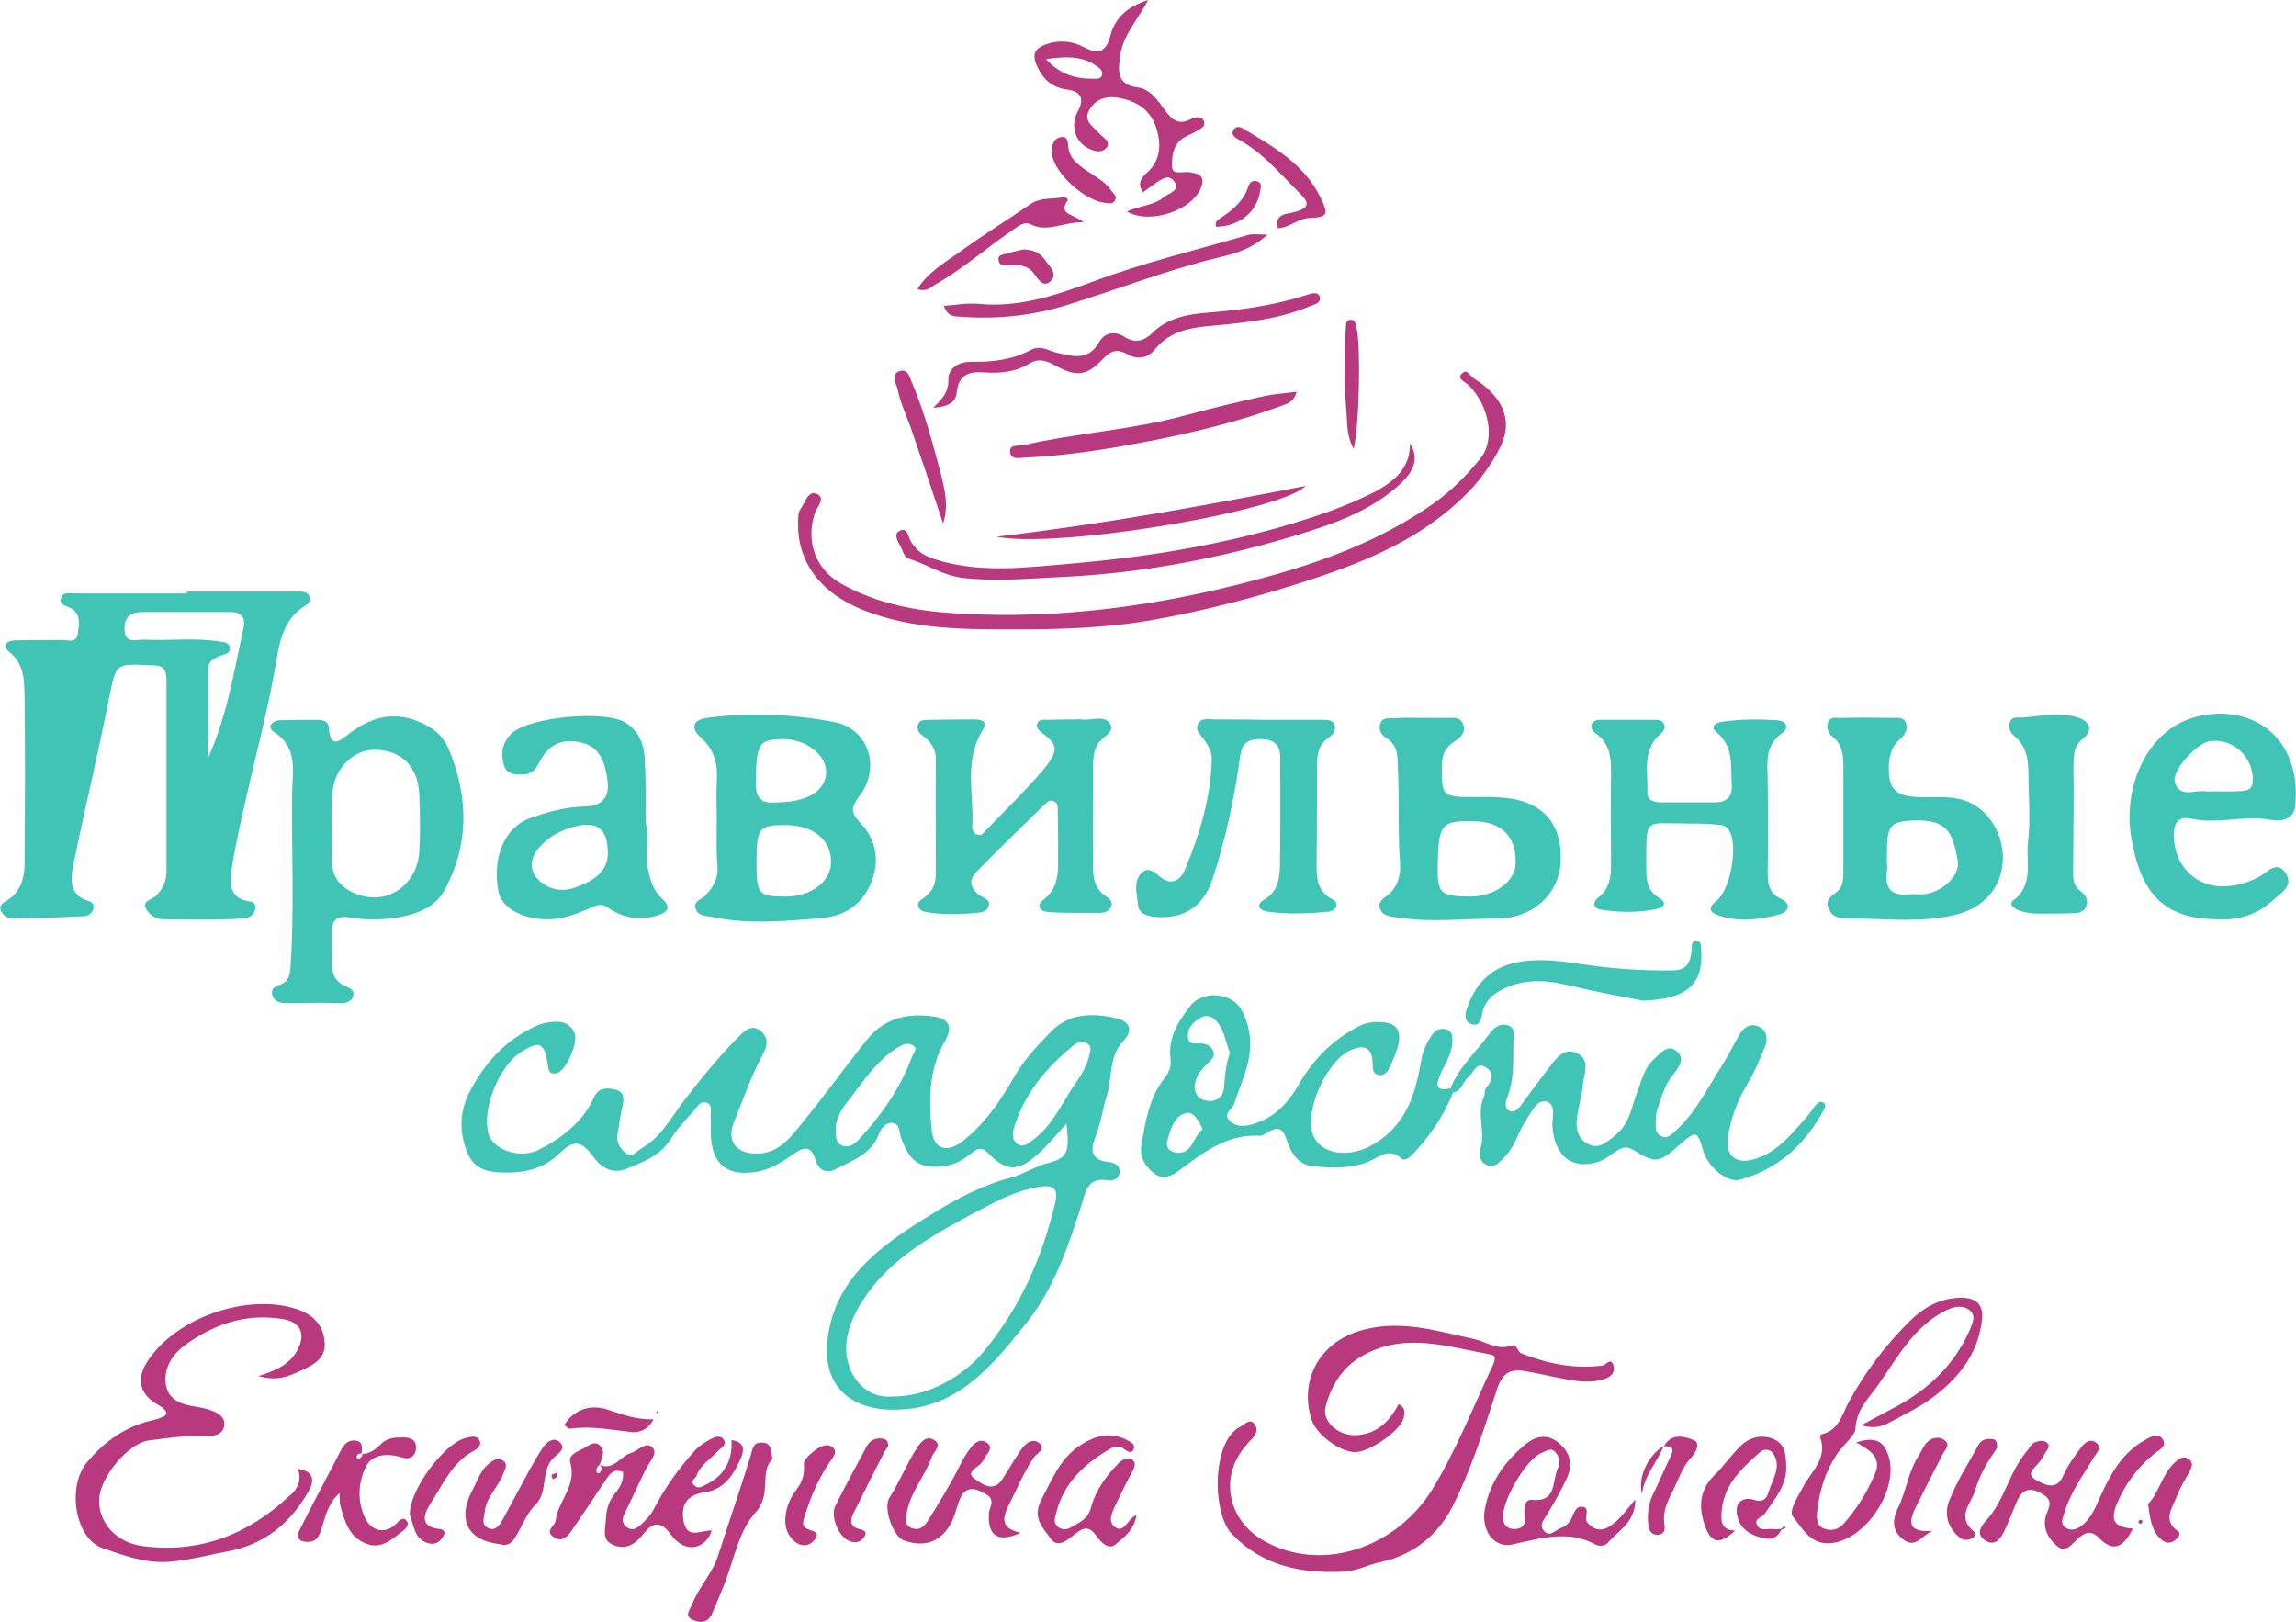 <?xml version="1.0" encoding="utf-8"?>
<!-- Generator: Adobe Illustrator 24.1.2, SVG Export Plug-In . SVG Version: 6.00 Build 0)  -->
<svg version="1.1" id="_Слой_1" xmlns="http://www.w3.org/2000/svg" xmlns:xlink="http://www.w3.org/1999/xlink" x="0px"
	 y="0px" viewBox="0 0 606.7 428.5" style="enable-background:new 0 0 606.7 428.5;" xml:space="preserve">
<style type="text/css">
	.st0{fill:#40C4B6;}
	.st1{fill:#B9397E;}
</style>
<g>
	<path class="st0" d="M281.8,296.9c-2.9,3.2-5.1,5.9-7.6,8.1c-5.3,4.7-8.3,4.6-13.2-0.4c-1.9-2-3.3-0.7-4.7,0.4
		c-2.4,2-5.1,3.1-8.2,3.3c-5.5,0.2-7.9-1.7-10-7.7c-0.5-1.4-0.3-3.8-2.4-3.9c-1.9-0.1-3,1.7-3.5,3.1c-2.1,5.3-7,6.8-11.3,9.1
		c-2.7,1.4-4.7,0.1-5.4-2.4c-1.2-4-3.2-3.4-5.8-1.6c-3.1,2.2-6.2,4.2-10.2,4.8c-6.9,1-11-1.7-11.6-8.7c-0.2-2.1,0-4.3-0.1-6.5
		c0-1.1,0.4-2.6-1-3.1c-1.6-0.6-2.4,0.8-3.2,1.8c-2.2,2.5-4.6,4.9-6.3,7.7c-2.8,4.5-7.3,6.1-11.7,7.9c-3.5,1.4-6.4,0.1-8.7-3
		c-3.2-4.4-5.2-4.8-9-1.1c-4.5,4.4-9.7,5.3-15.5,5.1c-5.6-0.2-8.2-2.1-9.7-7.5c-1.3-4.5-0.9-9,1.1-13.2c3.8-7.6,9.2-13.8,17-17.6
		c1-0.5,2.1-1,3.3-1.2c3-0.6,6.2-0.8,7.7,2.7c1.1,2.5-2.2,9.7-4.5,10.5c-2.3,0.7-2.4-0.9-2.6-2.5c-0.9-5.5-2.1-6.1-6.9-3.1
		c-5.8,3.6-10.4,14.7-8.8,21.4c1.1,4.6,8.4,7,13.4,4.5c6.2-3.2,11.6-7.3,14.6-13.9c1.2-2.6,3.4-2.5,5.6-2c2.4,0.6,2.3,2.4,1.9,4.4
		c-0.6,2.4-0.9,4.9-1.3,7.3c-0.4,2.3,0.7,4,2.3,5.2c1.5,1.1,2.8-0.6,3.9-1.3c5.3-3,8-8.3,11.5-12.9c4.6-5.9,9.3-11.7,14.6-17
		c1.7-1.7,3.5-2.9,5.6-1.1c1.9,1.6,1.8,3.7,0.6,5.9c-3.2,5.8-5.3,12.1-7.8,18.2c-1.8,4.6,0.3,7.9,5.3,8.2c6.5,0.4,9.8-4.4,13.2-8.6
		c5.8-7.1,11.1-14.5,16.8-21.6c4.5-5.6,10.7-7,17.6-6c4,0.6,5,2.8,3,6.3c-4.4,7.4-4.4,15.6-3.6,23.7c0.5,5.1,4,6.1,8.1,3
		c6-4.7,10.2-10.9,13.9-17.4c2.6-4.4,6-8,9.4-11.5c4.8-5,11-5.1,17.2-3.7c3.2,0.7,5.1,2.8,2,6.1c-3.9,4.1-2.8,9.8-4.4,14.6
		c-1.1,3.5-1.5,7.3-3,10.9c-1.3,3.1-1.1,5.9,3.3,6.4c1.6,0.2,3.5,0.8,3.1,3.1c-0.4,1.9-2.2,1.9-3.7,1.7c-4.5-0.6-5.3,3.1-6.1,5.9
		c-3.6,11.3-7.3,22.5-14.8,31.9c-8.2,10.2-16.5,20.8-30.6,22.6c-15,1.9-25.1-5.5-21.3-21.9c2.8-12.3,11.9-19.8,21.7-26.2
		c8.2-5.3,16.5-10.4,26.3-13c2.9-0.8,5.8-2.6,8.9-3.6C282.1,306.1,282.7,304.7,281.8,296.9z M235.8,369c9.1,0.1,18.6-5.1,24.3-12.1
		c9.5-11.5,15.3-24.6,18.7-39c0.9-3.8-0.3-4.9-4-4.3c-6.4,0.9-11.9,4-17.4,6.9c-12.1,6.5-24.2,13.1-31.1,26
		c-2.8,5.4-3.9,11.1-1,16.6C227.6,367.3,231.6,369.4,235.8,369z M287.9,278.6c0.5-1.7,0.2-2.4-0.6-2.9c-1.6-0.9-3-0.1-4.1,0.9
		c-7,5.8-12.6,12.6-15.3,21.5c-0.4,1.5-0.5,3.1,0.9,4.1c1.6,1.2,2.8-0.1,4-0.9c5.6-4,8-10.4,11.9-15.8
		C286.3,283.2,287.5,280.6,287.9,278.6z M220.9,298.6c-0.1,1.9,0,3.5,1.7,4.1c2,0.7,3.5-0.6,4.7-2c5.9-6.4,10.7-13.4,13.7-21.5
		c0.4-1,1.7-2.1,0.2-3c-1.2-0.8-2.5-0.3-3.7,0.4c-6,3.6-9.6,9.5-13.7,14.7C222.2,293.4,220.6,296,220.9,298.6z"/>
	<path class="st0" d="M49.4,156.3c9.8,0,19.6,0,29.5,0c1.3,0,2.4,0.1,2.9,1.4c0.3,0.9-0.1,1.7-0.8,2.1c-6.9,4-7.3,11.4-8.5,17.8
		c-2,10.9-4.8,21.6-7.3,32.5c-1.4,6.3-2.9,12.6-3.9,19c-0.6,3.9-1.1,8.3,4.8,9.1c0.9,0.1,1.5,0.8,1.4,1.8c-0.3,1.8-1.7,2.6-3.2,2.7
		c-3.7,0.2-7.3,0.3-11,0.3c-3.3,0-6.7-0.1-10-0.1c-2.2,0-4-1.2-4.8-3c-0.8-1.9,1.6-2.2,2.6-3.1c2-1.8,2.9-4.1,2.9-6.7
		c0-16.8,0-33.6,0-50.5c0-2.5-0.8-3.8-3.4-3.8c-0.3,0-0.7,0-1,0c-9.2-0.5-8.9-0.5-10.8,8.8c-2.9,14.6-6.4,29.2-9.4,43.8
		c-0.8,3.9-1.2,8.2,4.1,9.7c0.9,0.3,1.4,1,1.2,1.9c-0.3,1.3-1.3,2-2.5,2.1c-6.3,0.3-12.6,0.5-18.9,0.6c-1.4,0-2.6-0.9-3.1-2.2
		c-0.5-1.4,0.7-2,1.7-2.6c3.7-2.3,4.6-6.1,4.6-9.9c0.1-14.5,0.2-29,0-43.5c-0.1-4.3,0.1-8.9-4-12.2c-2.5-2.1-0.3-3.1,1.8-3.1
		c4-0.1,8,0,12-0.1c1.7,0,4,1,4.3-1.9c0.3-2.4,0.9-5.1-2.1-6.6c-1.1-0.6-2.9-0.7-2.4-2.5c0.6-1.9,2.4-1.3,3.9-1.3
		c9.8,0,19.7,0,29.5,0C49.4,156.6,49.4,156.5,49.4,156.3z M55,200.2c5-11,6.8-22.6,9.3-34.1c0.7-3-0.5-4.4-3.5-4.4
		c-7.6,0-15.3,0-22.9,0c-2.9,0-5.1,0.9-5,4.6c0.2,4.1,3.1,2.6,5.1,2.7c6.6,0.4,13.3-0.6,19.9,0.5c1.1,0.2,2.6,0.1,2.8,1.6
		c0.3,1.6-1.3,1.7-2.3,2.1c-1.7,0.7-3.4,1.3-3.4,3.7C55,184.7,55,192.5,55,200.2z"/>
	<path class="st0" d="M189.4,216.1c0-3-0.2-6,0-9c0.3-4.7-0.3-8.7-4.1-12.1c-3.1-2.8-2.2-4.9,2-5.4c11.1-1.4,22.3-0.9,33.2,1.2
		c9.1,1.8,12.3,12.1,6.6,19.5c-2.1,2.8-2.5,4.3,0.2,7.1c4.3,4.4,5.2,10.2,2.9,15.8c-2.3,5.6-6.7,8.9-13.3,9.4
		c-9.6,0.8-19.2,1.7-28.7-0.3c-1.5-0.3-3.6-0.2-4.3-2c-0.9-2.2,1.5-2.6,2.5-3.7c2-2.1,3.4-4.4,3.2-7.5
		C189.2,224.8,189.4,220.5,189.4,216.1z M199.9,227.9c0,8.4,0.5,9,7.7,9c6.8,0,12.1-4,12-9.3c0-5.8-4.9-9.6-12.1-9.6
		C200.5,218,199.9,218.8,199.9,227.9z M205.7,212c7.9-0.1,12.6-3.3,12.6-8c0-4.7-5.5-8.8-11.5-8.7c-6.5,0.1-6.9,1.2-7.1,11.6
		C199.6,212.3,202.7,212.2,205.7,212z"/>
	<path class="st0" d="M82.3,265c-2.5,0-5,0.1-7.5,0c-1.4-0.1-2.6-0.8-2.9-2.3c-0.3-1.4,0.8-2.1,2-2.5c2.6-0.8,2.8-3,2.9-5.2
		c1-15.1,0.2-30.3,0.4-45.4c0.1-5.8,1.6-12.1-4.8-16.2c-1.9-1.2-0.7-3,1.6-3.1c3.3-0.1,6.7-0.1,10-0.1c1.4,0,2.8,0.4,2.9,2.1
		c0.3,5.6,2.9,3.5,5.3,1.6c6.7-5.2,13.7-6.3,21.3-1.8c2.7,1.6,4.3,3.8,5.3,6.4c5.1,12.5,5.1,25.1-1.5,37c-2.5,4.4-7.6,6.2-12.7,7
		c-4.1,0.6-8.3,0.6-12.4-0.1c-3.2-0.5-4.7,0.8-4.5,4.1c0.1,2.5,0.1,5,0,7.5c-0.1,2.9,0.6,5.3,3.5,6.5c1,0.5,2.4,1,2.2,2.4
		c-0.2,1.5-1.7,2.1-3,2.2C87.7,265,85,264.9,82.3,265C82.3,264.9,82.3,264.9,82.3,265z M87.7,217.4
		C87.7,217.4,87.7,217.4,87.7,217.4c0,3.2,0.2,6.3,0,9.5c-0.2,4.9,2.4,7.8,6.7,9.4c7.9,3,15.9-2.4,16.4-11.4c0.3-5,0.2-10,0-14.9
		c-0.3-7.5-4.8-11.9-11.9-11.9c-5.8,0-10.9,5.4-11.1,11.9C87.6,212.4,87.7,214.9,87.7,217.4z"/>
	<path class="st0" d="M375.6,189.7c2.2,0,4.3,0,6.5,0c1.7,0.1,3.8-0.6,4.6,1.9c0.7,2.3-1.1,3.4-2.5,4.4c-2.3,1.5-3.2,3.5-3.2,6.3
		c-0.1,8,0.1,8.3,8.3,8.3c2.3,0,4.7-0.1,7,0.1c10.2,0.5,16.5,5.9,16.1,16.7c-0.3,8.9-7.4,15.3-16.9,15.3c-8.5,0-17,1.1-25.6-0.2
		c-1.9-0.3-4.4-0.2-5.2-2.3c-0.9-2.2,1.5-3.1,2.7-4.3c3.6-3.6,2.4-8.4,2.3-12.3c-0.2-6.8,0-13.6-0.3-20.4c-0.1-3.2,0.1-6.3-3.2-8.3
		c-1.2-0.7-2.1-2.3-1.4-3.9c0.6-1.5,2.2-1.2,3.5-1.2C370.6,189.6,373.1,189.6,375.6,189.7C375.6,189.7,375.6,189.7,375.6,189.7z
		 M379.9,228.8c-0.1,7.2,0.7,8,8.3,8.1c6.6,0.1,12.2-3.9,12.3-8.8c0.2-7-3.7-11-11-11.1C380.8,216.8,380.1,217.7,379.9,228.8z"/>
	<path class="st0" d="M487.1,215.7c0-4.2,0-8.3,0-12.5c0-3.2,0-6.3-2.9-8.6c-1.1-0.8-1.6-2.2-1.2-3.6c0.5-1.7,2.1-1.3,3.4-1.3
		c4.5-0.1,9-0.1,13.5,0c1.4,0,3.2-0.4,3.8,1.5c0.5,1.6-0.4,3-1.5,4c-2.6,2.1-3.1,4.9-3.1,8c0,5.3,1.9,7.2,7.7,7.4
		c5.2,0.2,10.5-0.8,15.4,2.4c4.9,3.2,8,10,6.8,16.5c-1.2,6.6-6.1,10.7-12.2,12.2c-9.6,2.3-19.1,0.9-28.7,1c-2.2,0-4-0.5-4.9-2.6
		c-1-2.2,0.6-3.3,2.1-4.4c1.8-1.4,1.8-3.5,1.8-5.5C487.1,225.3,487.1,220.5,487.1,215.7z M498.6,227.2
		C498.6,227.2,498.6,227.2,498.6,227.2c0,1,0.2,2,0,3c-0.6,4.5,1.1,6.6,5.8,6.1c1.1-0.1,2.3,0.1,3.5,0c5-0.2,10.2-4.8,9.4-9
		c-1.3-6.7-2.2-11-12-10.5c-5.8,0.3-6.7,1.3-6.7,8.9C498.6,226.2,498.6,226.7,498.6,227.2z"/>
	<path class="st0" d="M384,288.6c-2.5,6.3-6.3,11.8-11,16.7c-0.8,0.8-2,1.4-2.6,0.9c-3.2-3.1-5.9-0.5-8.5,0.6
		c-4.8,2.1-9.8,1.8-14.7,1.4c-4.3-0.3-6.2-3.9-7.3-7.3c-1-3.1-2.5-3.1-4.8-1.8c-0.7,0.4-1.5,1.1-2.2,1c-8.8-0.5-15,4.5-21.5,9.3
		c-1.8,1.4-4.2,2.4-6.5,0.6c-2.4-1.9-3.8-4.4-3.3-7.4c1.1-6.2,2-12.5,6.1-17.7c1.2-1.5,1.9-3.1,1.6-5.1c-0.7-5.6,2-9.9,5.3-14.1
		c3.3-4.1,10.9-3.5,13.5,1.2c2,3.7,2.6,7.8,2.1,11.6c-0.6,4.5-2.7,8.8-4.1,13.2c-0.5,1.4-2.9,2.5-1.3,4.3c1.6,1.7,3.7,1.8,6,1.1
		c5.9-1.6,9.6-5.7,12.5-10.7c3.8-6.6,9-11.8,15.9-15.3c2-1,4.1-1.2,6.3-1c3.4,0.2,4.7,2.3,4.1,5.4c-0.4,2.1-1.3,4.1-2.2,6.1
		c-0.6,1.3-1.4,2.9-3.3,2.4c-1.6-0.4-1.3-2.1-1.4-3.4c-0.2-3.7-2.1-4.6-5.4-3.3c-6.4,2.4-12.7,15.9-10.4,22.4
		c2,5.5,9.8,6.5,16.3,2.5c8.3-5,10.8-13,12.3-21.7c0.4-2.6,1.4-4.8,2.8-6.9c0.9-1.4,2.3-2.1,3.9-1.6c1.9,0.6,1.6,2.3,1.5,3.8
		c-0.2,3.3-2.3,5.9-3.4,8.8c-1.2,3.2,0.3,3.5,2.8,3C383.5,288.1,383.8,288.3,384,288.6z M325,278.2c-1.1-2.7-1.4-6-3.6-8.4
		c-1.2-1.4-2.8-1.8-4.5-0.7c-1.7,1.1-3.1,2.5-3,4.8c0.1,2.4,2,1.7,3.3,1.8c1.4,0,2.7,0.6,3.3,1.8c0.8,1.5-0.4,2.5-1.3,3.4
		c-1.6,1.5-3,3.1-3.4,5.3c-0.5,2.3,0.7,4.2,2.8,4.6c2.2,0.5,4.5-0.5,4.8-3.1C323.7,284.6,323.8,281.5,325,278.2z M317.8,298.4
		c-1-2.3-2.5-4.8-4.5-4.3c-3.1,0.9-4,4.3-4.8,7.2c-0.7,2.5,1.4,3.4,3.2,3.3C315.3,304.3,315.3,300.2,317.8,298.4z"/>
	<path class="st0" d="M170.6,217.1c0.9,4-0.2,7.9,0.5,11.9c0.6,3.3,1.4,6.2,3.8,8.4c2.6,2.4,1.5,3.7-1.2,4.5
		c-4.5,1.4-9,0.7-12.8-1.9c-1.7-1.2-2.5-1.1-4.2-0.4c-4.1,1.8-8.1,3.5-12.8,3.3c-6.3-0.3-11.4-3.1-12.2-7.4
		c-1.7-9,1.7-16.9,8.3-19.3c4.7-1.7,9.5-3,14.5-3.1c4.7-0.1,6.7-2.5,6-7.1c-0.6-4.2-1.8-8.5-6.5-9.7c-4.5-1.2-8.5-0.3-11.1,4.4
		c-0.9,1.6-1.7,3.7-4.2,3.9c-2.2,0.1-4.7,0.3-5.5-2.3c-1-3.2-0.5-6.3,2.2-8.7c4.9-4.2,24.4-6,29.8-2.7c3.8,2.3,5.1,6.1,5.2,10.2
		C170.7,206.5,170.6,211.8,170.6,217.1z M160.6,226.2c0.2-6.9-2.4-9.3-8.4-7.9c-3.7,0.9-7.1,2.6-9.7,5.6c-2.4,2.7-2.8,6-0.3,8.5
		c2.6,2.6,6.2,3.5,10.1,2C156.5,232.8,160.1,230.8,160.6,226.2z"/>
	<path class="st0" d="M587,242.9c-14.6,0.2-21.3-6-23.9-22c-2-12.5,3.8-28,17.2-31.5c14.2-3.7,28,5,26.2,23.5
		c-0.4,3.9-4.1,4.2-6.6,3.7c-7-1.3-13.9,1.3-20.9-0.3c-3.4-0.8-4.7,1.3-4.6,4.7c0.4,9.1,7.3,14.6,16.2,12.9c2.3-0.4,4.5-1.2,6.5-2.3
		c2.1-1.2,4.5-4.3,6.8-1c2.3,3.4-1,5.2-3.2,7.2C596.6,241.6,591.7,243.1,587,242.9z M584.5,209.1
		C584.5,209.1,584.5,209.1,584.5,209.1c2.6,0,5.3,0.1,7.9-0.1c1.5-0.1,2.9-0.6,2.9-2.7c0.1-6.3-5.1-11.2-11.2-10.5
		c-3.6,0.4-10.4,7.9-9.4,11c1.4,4.2,5.4,1.8,8.2,2.3C583.5,209.2,584,209.1,584.5,209.1z"/>
	<path class="st0" d="M283.8,190.1c0.7,0,1.3-0.1,2,0c2.5,0.4,6-1.3,7.5,1.1c1.5,2.4-2.2,3.5-3.3,5.5c-1,1.9-1.2,3.8-1.2,5.8
		c0,8.8,0.1,17.6,0,26.5c0,3.2,0.6,5.9,3.4,7.8c1,0.7,2,1.5,1.4,2.8c-0.5,1.2-1.8,1.6-2.9,1.6c-4.5,0-9,0.1-13.5-0.2
		c-2.1-0.1-3.9-1.4-1.3-3.4c3.1-2.5,3.7-5.7,3.7-9.3c0-4.7,0-9.3-0.1-14c0-1,0.1-2.1-1-2.6c-1.1-0.5-1.9,0.3-2.6,1
		c-6,5.9-12.2,11.8-18.1,17.9c-2.1,2.2-1.1,4.6,1.4,6.2c1,0.6,2.4,0.9,2.1,2.4c-0.3,1.6-1.8,1.9-3.1,2c-4.3,0.4-8.6,0.5-12.9-0.1
		c-1.1-0.2-2.4-0.4-2.7-1.8c-0.2-1.2,1-1.6,1.7-2.2c2.3-1.6,3-3.9,3-6.5c0-10-0.1-20,0-30c0-2.6-1.2-4.4-3.1-5.9
		c-1.1-0.8-2.2-1.8-1.6-3.3c0.5-1.4,1.9-1.1,3-1.2c4-0.1,8-0.1,12-0.1c2.7,0,3.2,1,1.8,3.3c-4.7,7.9-2,16.6-2.5,24.9
		c0,0.9,0.3,2.1,1.6,2.3c1,0.2,1.4-0.6,2-1.2c4.8-5,9.9-9.9,14.4-15.1c5.1-5.9,4.8-7.4,0.4-10.7c-0.8-0.6-1.6-1.3-1.2-2.5
		c0.5-1.2,1.7-0.9,2.6-0.9C279.1,190.1,281.5,190.1,283.8,190.1z"/>
	<path class="st1" d="M369.6,371c1.9,1,1.6,2.4,1.3,3.7c-0.8,3.3-9,9-12.8,9c-4,0-10.2-4.6-11.5-8.5c-3.3-10.2,1.8-19.9,11.9-23.3
		c10.7-3.6,20.8-0.3,31,1.9c3.2,0.7,6,3,9.6,1.8c1.9-0.7,1.7,1.5,2.9,2c6.9,2.7,14,4.2,21.5,3.2c0.9-0.1,2-2.2,2.8-0.2
		c0.6,1.6-0.3,3-1.9,3.6c-3.4,1.3-6.9,0.9-10.3,0.3c-3.9-0.7-7.8-1.7-11.7-2.3c-3.5-0.5-5.5,0.8-6.8,4.8
		c-3.4,10.5-6.8,21.1-11.7,30.9c-3.7,7.4-10.2,12.9-18.9,14.8c-3.4,0.7-6.7,2.5-10.1,2.6c-11,0.5-21.3-1.5-29.4-10
		c-5.2-5.4-5.4-24.4,2.2-28.3c1.3-0.6,2.5-2.4,3.8-0.7c1,1.2,0.5,2.8-0.8,4c-0.6,0.6-1.1,1.2-1.7,1.9c-6.9,8.3-4.5,19.6,5.1,25
		c15,8.4,34.7,2,44.4-13.7c6.4-10.5,10.8-21.8,16-32.8c0.5-1.2,1-2.5-0.6-2.8c-11.3-2-22.7-6.1-34,0.4c-5.2,3-8.1,7.7-9.6,13.3
		c-1.1,4.1,3.5,8,8.4,7.6C364.1,378.8,367.3,375.3,369.6,371z"/>
	<path class="st0" d="M445.9,217.6c-11.6,0-10.8-1.8-10.9,11c0,3.3-0.1,6.6,3.5,8.7c2.2,1.3,1.1,2.5-0.8,2.9
		c-4.8,1-9.6,0.9-14.4,0.2c-2.2-0.3-2.8-1.8-0.8-3.4c2.8-2.2,3.2-5.3,3.2-8.5c0-8.3-0.1-16.6,0-24.9c0-3.8-0.5-7.3-3.9-9.7
		c-0.9-0.6-1.5-1.4-1.2-2.5c0.4-1.1,1.5-1.2,2.5-1.2c4.7,0,9.3,0,14,0c1,0,2.1,0,2.6,1.1c0.5,1.1-0.2,2-0.9,2.6
		c-5,4.3-3.3,10.1-3.5,15.4c-0.1,2.1,1.7,2.7,3.5,2.7c4.8,0,9.6,0,14.5,0c3,0,4.5-1.5,4.3-4.7c-0.3-4.9,0.6-10-4-13.8
		c-1.9-1.6-0.3-2.5,1.5-2.8c4.8-0.7,9.6-0.7,14.4-0.4c2.8,0.2,3.3,2.1,1.3,3.5c-4.5,3.3-3.8,7.7-3.7,12.2c0.1,8.1,0.1,16.3,0,24.5
		c0,3,0.3,5.5,3.5,7c3,1.4,1.9,3.5-0.4,4.1c-5.1,1.4-10.5,2.1-15.7,0.4c-2.3-0.7-3.7-1.8-0.9-4c3.7-3,5.7-14.4,3.4-18.4
		c-0.8-1.4-1.9-1.7-3.3-1.7C450.9,217.6,448.4,217.6,445.9,217.6z"/>
	<path class="st0" d="M383.2,287.8c2.2-5.8,6.9-9.9,10.5-14.8c1.1-1.5,2.7-2.7,4.7-2.1c2.2,0.7,1.5,2.7,1.5,4.3
		c-0.1,4.9,0.3,9.9-1.6,14.7c-0.5,1.2-0.8,3.1,0.5,3.6c1.5,0.7,2.7-0.8,3.5-2c2.2-2.9,4.3-5.9,6.5-8.7c2-2.5,4.1-6.3,7.9-4.5
		c3.7,1.7,1.8,5.6,1.5,8.6c-0.2,2.8-1.1,5.5-1.5,8.3c-0.4,3,0.2,5.9,3.2,7.2c2.8,1.3,4.9-0.8,7-2.5c3.7-2.9,4.2-7.4,5.7-11.3
		c1.2-3.1,1.9-6.5,4.5-8.8c1.7-1.5,3.5-4,5.9-2.1c2.4,1.9,0.6,4.4-0.8,6.1c-2.4,3-3.3,6.4-4.4,9.9c-0.3,1.1-0.3,2.3-0.3,3.5
		c0,1.2,0.2,2.4,1.4,3c1.5,0.8,2.5-0.2,3.5-1.1c5.6-4.9,8.8-11.6,12.7-17.7c1.6-2.5,2.9-5.2,4.4-7.8c1.2-2.1,2.9-3.4,5.3-2.3
		c2.3,1,2.3,3.4,1.6,5.2c-1.4,3.5-2.9,7.1-4.9,10.3c-2.5,4.2-4.1,8.7-4.9,13.5c-0.8,5.2,2.2,7.5,7.2,5.9c6.4-2,10.1-7.2,14.3-11.9
		c0.6-0.7,1.1-1.7,1.8-2.4c0.5-0.6,1.3-1.2,2.1-0.4c0.6,0.5,0.2,1.2-0.1,1.8c-4.9,9.1-12,15.6-22.1,18.4c-3.3,0.9-8.4-3.2-9.7-7.5
		c-1.6-5.5-1.9-5.6-6.3-1.7c-5.5,4.9-6.3,5-12.3,1.3c-1.8-1.1-3.1-0.5-4.5,0.4c-1.5,1-3,2.3-4.7,2.8c-7,2.2-11.6-1.6-12.1-9.5
		c-0.1-2.3,1.2-5.9-1.8-6.5c-2.3-0.4-3.7,2.8-5.1,4.9c-2.2,3.2-3,7.1-5.8,9.9c-1.3,1.3-2.6,3-4.7,2c-2-0.9-2-3.1-1.5-4.8
		c1.2-4.3-1.2-8.8,0.8-13.1c0.3-0.7,0.1-1.8,0.6-2.4c1.6-1.9,2.3-4-0.1-5.5c-2.5-1.6-3.2,1.5-4.6,2.6c-1.5,1.2-1.7,3.7-4.1,4.1
		C383.8,288.3,383.5,288.1,383.2,287.8z"/>
	<path class="st1" d="M268.8,166.3c-13.8,0-27.6,0.1-40.7-5.1c-10.8-4.3-17.4-12.2-17.2-23c0-1.3-0.1-2.7,0.7-3.8
		c1.2-1.6,1.9-4.9,4.2-3.9c2.6,1.1,0,3.5-0.5,5.1c-2.4,7.5,0.1,14.8,7.1,18.7c9.5,5.3,20,7.2,30.6,7.8c26.9,1.6,53.3-2,79.3-9
		c16.5-4.4,32.3-10.1,46.4-20c4.8-3.4,8.9-7.5,12.5-12c4-4.9,2.3-14-3.2-19.4c-0.9-0.8-3-1.6-1.8-2.9c1.4-1.6,2.2,0.5,3.4,1.3
		c6.9,4.3,10.5,10.5,6.9,17.9c-2.3,4.6-5.6,9.3-9.6,13.1c-11,10.8-24.6,16.7-38.9,21.5c-14.7,4.9-29.8,8.9-45.1,11.5
		C291.7,165.9,280.3,166.3,268.8,166.3z"/>
	<path class="st0" d="M334.6,190.2c4.8,0,9.7,0,14.5,0c1.3,0,2.9-0.2,3.5,1.3c0.5,1.4-0.3,2.6-1.5,3.4c-2.7,1.8-3.1,4.5-3.1,7.4
		c0,9,0,18-0.1,27c0,3.4,0.6,6.3,3.8,8.1c0.9,0.5,1.9,1.1,1.3,2.3c-0.3,0.6-1.3,1.2-2,1.2c-5.3,0.5-10.7,0.7-16,0
		c-1.9-0.2-3.5-1.7-0.9-3.2c3.4-2,4-5.3,4.1-8.5c0.2-9.7,0.1-19.3,0.1-29c0-3.3-1.5-4.8-4.9-4.9c-3.3-0.1-5.2,0.8-5.7,4.5
		c-1.5,11-3.8,21.9-7.3,32.5c-2.5,7.5-7.9,10.8-15.8,9.9c-2.1-0.3-3.7-1.1-3.9-3.1c-0.2-2.9-1.4-6.1,1-8.5c1.4-1.4,3.1-0.5,4.4,0.7
		c3.2,3,5.8,1.5,7.1-1.7c3.8-9.2,6.7-18.7,7-28.8c0.1-2.1-0.9-3.8-2.1-5.5c-0.9-1.2-2.3-2.3-1.6-3.9c0.9-1.9,2.9-1.3,4.5-1.3
		C325.6,190.1,330.1,190.1,334.6,190.2C334.6,190.1,334.6,190.2,334.6,190.2z"/>
	<path class="st1" d="M78.7,388.1c3.9,0.6,4.7,2.7,2.8,6c-4.8,8.4-11.6,14-21.3,15.8c-5.4,1-10.6,2.5-16.2,2.8
		c-6,0.3-11.5-1.8-16.8-3.6c-7.3-2.4-9.6-16.1-4.3-22.6c4.7-5.7,10.4-9.7,17.7-11.3c1-0.2,1.9-0.6,2.8-1c0.3-0.1,0.4-0.5,0.6-0.8
		c-0.4-1.4-1.8-1.9-2.9-2.6c-4.1-2.6-5-6.3-2.5-10.5c7.1-11.8,26.2-18.7,39.5-14.5c4.8,1.5,7.5,4.5,7.7,9.2c0.2,4.1-3.1,5.7-6.4,7.2
		c-3.2,1.5-6.2,2.8-11.1,1.4c5-1.6,8.5-3.3,10.4-7.1c2.2-4.4,0.5-7.3-4.2-8c-9.4-1.5-17.7,1.3-25.2,6.6c-3.4,2.4-6.1,6-5.5,10.6
		c0.7,4.6,4.7,5.5,8.6,6.1c3,0.5,7.1,1.7,6.9,4.6c-0.2,3.5-4.6,3.2-7.5,3.1c-4.2-0.1-8.3,0.6-12.4,1.1c-5.4,0.6-13,9.7-13.2,15.6
		c-0.2,6,4.3,11.3,11.4,12.3c14.9,2,27.8-2.9,38.7-13.1C78.5,393.7,79.9,391.2,78.7,388.1L78.7,388.1z"/>
	<path class="st0" d="M542,241.4c-2.8,0-5.7,0.2-8.4-0.8c-1.3-0.5-3-1.5-1.6-2.7c5.6-4.2,3.2-10.4,3.9-15.7
		c0.7-5.7,0.1-11.6,0.1-17.4c0-3.9-0.4-7.6-3.8-10.4c-1.1-0.9-1.6-2.2-1.1-3.6c0.6-1.7,2.2-1.1,3.4-1.2c4.8-0.4,9.5-1.5,14.3-0.1
		c3.3,0.9,4.4,3.4,1.8,5.5c-2.7,2.1-2.7,4.6-2.7,7.5c0.1,9.1,0,18.3-0.1,27.4c0,2-0.1,4,1.8,5.4c1.4,1.1,2.4,2.5,1.6,4.3
		c-0.8,1.8-2.7,1.7-4.4,1.7C545.3,241.4,543.6,241.4,542,241.4z"/>
	<path class="st1" d="M303.4,0c-3,5.6-6.7,9.4-7.4,14.7c-0.5,3.9-1.1,7.7,4.7,8.4c3.2,0.4,5.3,3.5,7.1,6c1.9,2.6,3.7,4.1,7,2.3
		c1-0.5,2.6-0.8,3.2,0.4c0.9,1.7-0.9,2.2-1.9,2.9c-1.3,0.8-2.8,1.2-3.9,2.1c-2.3,1.8-2.6,4.8-2.5,7.3c0.1,2.3,3,1.1,4.7,1.4
		c2.3,0.4,4,0.9,3.1,3.7c-2,6.2-13.4,10.3-19.7,6.7c3.2-1.6,6.9-1.5,9.6-3.7c1.4-1.2,4.5-1.8,3-4.1c-1.6-2.5-3.8-0.5-5.6,0.7
		c-0.9,0.6-1.8,1.3-2.8,2c-1.5-2.3-0.5-3.7,0.9-5c3.8-3.3,4-7.5,2.7-11.8c-1.5-5-5.3-7.4-10.3-8.2c-3.3-0.5-6,0.5-7.6,3.5
		c-1.4,2.8,1.2,4.1,2.6,5.8c1,1.2,3.4,2.2,2.1,3.9c-1.4,1.7-3.7,0.9-5.5-0.2c-3.2-2.1-3.9-6.1-2.1-9.4c1.6-2.8,1.2-5.2-2.6-5.7
		c-4-0.5-6.5-2.5-8.2-6.3c-1.5-3.3-0.3-4.7,2.4-5.7c3.3-1.2,6.8-0.9,9.7,0.6c4.1,2.2,6.2,1.6,7.4-3.2C294.7,4.9,297.6,1.8,303.4,0z
		 M276.4,15.6c3.7,4.1,7.8,5.2,12.3,5.2c1,0,2.2,0.2,2.5-1c0.3-1.1-0.6-1.8-1.5-2.4C285.9,14.7,281.6,14.9,276.4,15.6z"/>
	<path class="st1" d="M164.5,388.9c-2.2-0.9-3.3,0.4-4.4,2.1c-3,4.5-6,9-9.1,13.5c-1.2,1.8-2.8,3.1-4.9,1.5
		c-2.1-1.6,0.5-2.8,0.7-4.1c0.6-5.3,5.7-9.3,3.9-15.4c-0.7-2.4,2.5-3.1,4.2-4.2c1.1-0.7,2.4-1.5,3.6-0.4c1.7,1.6,0.4,3.4,0,5.1
		c-0.7,0.5-1.1,1.2-0.8,2.1c0,0.1,0.6,0.2,0.7,0.1c0.7-0.7,0.7-1.4,0.1-2.1c3.8,1.5,5.4-2.4,8.3-3.2c1.9-0.6,4-3.3,5.7-1.3
		c1.3,1.5-0.8,3.6-1.7,5.3c-2,4-3.8,8.1-5.8,12.1c-0.7,1.4-0.6,2.6,0.6,3.5c1.4,1.1,2.5,0.4,3.6-0.5c1.4-1.3,2.8-2.7,3.7-4.5
		c2.9-5.6,6.6-10.7,10.8-15.3c1.1-1.2,2.6-2.1,4-2.9c1.1-0.6,2.7-1.3,3.6,0.2c0.8,1.3-0.7,2-1.5,2.8c-2,2.2-4.7,3.7-5.8,6.7
		c-0.3,0.8-1.8,1.2-0.6,2.4c0.9,1,1.8,0.6,2.7,0.1c5-2.3,7.5-6.2,7.2-12c3.3,0.5,3.5,2.4,2.5,4.7c-1.9,4.4-4.4,8.4-9.6,9.1
		c-4.6,0.7-6.3,3.1-5.6,7.5c0.9,5.2,4.8,2.4,7.5,2.6c-1.8,5.2-7.2,6.1-10.8,1.1c-3.4-4.8-5.8-2.1-7.7,0.3c-2.3,2.8-4.9,3.7-7.8,2.3
		c-2.9-1.3-1.8-4.2-1.7-6.7c0.1-2.6,0.8-4.9,2.5-6.9c1.2-1.5,2.3-3.3,2-5.5c0.1-0.2,0.2-0.4,0.3-0.6
		C164.9,388.7,164.7,388.8,164.5,388.9z"/>
	<path class="st1" d="M490.5,381.1c5-1.5,7.1-0.5,8.5,3.5c2.9,8.7-5.7,21.9-14.8,23.1c-5.7,0.8-7.9-3.9-10.4-6.9
		c-1.3-1.6,1.4-5.5,2.8-8.2c2.2-4,6.3-7.3,4.4-12.7c-0.2-0.7,0.2-0.9,0.7-1c4.2-1.2,5-5,6.7-8.2c4.3-8,9.7-15.1,16-21.4
		c3.7-3.7,8.1-6.3,13.6-6.4c4.2-0.1,6.3,1.8,5.7,6.1c-1.1,9.1-6.5,15.5-13.5,20.6c-3.3,2.4-7.1,4.2-10.8,6.2c-2,1.1-4.2,1.8-7.6,0.8
		c3.4-1.8,6.1-3.3,8.8-4.7c8.9-4.7,15.8-11.2,19.9-20.5c0.8-1.9,1.8-4-0.3-5.4c-2-1.3-4.2-0.7-6.5,0.5c-8.1,4.3-12.2,12-17.1,19
		c-2.5,3.7-6.1,6.7-6.3,12.1c-0.1,1.7-3.4,4.3-5,6.8c-3,4.5-4.5,9.5-5.1,14.8c-0.2,1.8-0.3,3.9,1.8,4.7c1.8,0.7,3.7,0.3,5.1-1.2
		c3.4-3.8,6.1-8.1,8.2-12.9C497.6,384.8,493.8,383.2,490.5,381.1z"/>
	<path class="st1" d="M563.6,403.9c-2.6,5.2-5.3,6.1-8.7,2.7c-2.3-2.4-3.8-1.8-5.8-0.1c-1.5,1.3-3.1,3.9-5.3,2.2
		c-2.2-1.8-4-4.3-3.3-7.8c0.4-1.8,2.4-4-0.3-5.8c-3-2-5.5-2.3-7.2,1.5c-1.2,2.7-2.2,5.6-3.5,8.2c-1,2-2.6,3.9-5.1,2.1
		c-2.2-1.6-1.1-3.4,0.4-5.1c4.9-5.3,6.1-12.9,10.8-18.4c0.8-0.9,1.1-2.1,2.4-2.4c1-0.3,2.1-0.5,2.9,0.2c1,0.9,0.1,1.8-0.4,2.6
		c-0.5,0.8-1,1.7-1.6,2.5c-1.1,1.6-4.1,3.1-0.5,5c2.6,1.3,5.2,2.4,6.9-1.6c1.1-2.6,2.9-4.9,4.5-7.1c1-1.4,2.6-2.7,4.2-1.3
		c1.6,1.3-0.1,2.7-0.8,3.9c-2.8,4.7-6.1,9.1-7.7,14.5c-0.4,1.5-1.3,2.9,0.4,4c1.4,0.9,2.9,0.4,4.2-0.6c2.6-2.1,3.7-5,5-7.9
		c2.6-5.8,5.7-11.3,11.5-14.6c1.5-0.9,3.6-2.2,4.9-0.3c1.2,1.9-1,2.8-2.2,3.8c-4.5,3.6-7.8,8.1-10,13.4
		C557.6,401.9,558.7,403.5,563.6,403.9z"/>
	<path class="st1" d="M372.6,117.2c2.5,4,0.9,7.2-2.1,10.2c-6.8,6.5-15.3,10-24,12.8c-21.7,6.9-43.9,11.3-66.7,12.3
		c-8.5,0.4-16.8,1.2-25.3,0.2c-5.4-0.6-9.5-3.6-14.4-5.1c-0.8-0.2-1.4-1.4-1.7-2.3c-0.6-1.6-2.6-3.9-0.9-4.9c2.4-1.5,2.5,1.8,3.4,3
		c1.5,2.4,3.5,3.5,6.2,4.4c12,3.8,24.2,2.1,36.2,1.1c18.5-1.6,36.9-4.5,54.9-9.6c8.6-2.5,17.2-5.3,25.2-9.4
		C368.3,127.2,372.6,123.9,372.6,117.2z"/>
	<path class="st1" d="M342.6,103.5c-0.6,2.8-2.6,3.2-4.2,3.8c-13.6,5-27.8,8.1-42,10.6c-8.5,1.5-16.9,2.6-25.5,3
		c-1.5,0.1-3.9,0.7-4-1.6c-0.1-2,2.3-1.4,3.6-1.7c14-3.2,28.5-4,42.5-7.8c7-1.9,14.1-3.6,21.3-5.2
		C336.8,104.1,339.6,103.9,342.6,103.5z"/>
	<path class="st0" d="M434.1,264.4c-5.6-1.1-12.8-2.4-19.8-4.1c-6.3-1.5-12.4-1.7-18.2,1.6c-2.3,1.3-4.1,3.4-4.5,6.2
		c-0.2,1.5-0.8,3.2-2.8,2.5c-1.7-0.6-1.8-2.3-1.3-3.8c2.2-6.6,6.2-11.4,14.3-12.7c7.4-1.2,14.5,0.6,21.7,1.4
		c6.3,0.7,12.5,1,18.8,0.9c3.7-0.1,4.6-2.6,4.7-5.8c0-1,0.1-2.2,1.6-1.9c1,0.2,0.9,1.2,0.9,2C450.2,259.4,446.6,264,434.1,264.4z"/>
	<path class="st1" d="M246.6,107.7c2.8-2.6,4.1-4.4,4-7.5c-0.1-2.8,2.8-4.7,6-4.6c5.6,0.1,10.9-0.5,15.9-3.2
		c2.5-1.3,4.8,0.4,7.2,0.9c4.2,1,8.1,1.9,10.8-3c1.3-2.3,4.1-3,6.6-1.3c2.9,1.8,5.1,1.2,7.5-1.1c4-4,9.5-4.9,14.6-5.3
		c8.8-0.7,17.5-1.9,25.9-4.6c1.2-0.4,3.1-1.1,3.6,0.3c0.6,1.9-1.6,2.2-2.8,2.7c-7.9,3.3-16.4,4.2-24.8,5c-6.1,0.5-11.8,1.2-16,6.4
		c-2,2.4-4.7,2.6-7.2,1.2c-2.7-1.5-4.3-1-6.4,1.2c-4.4,4.6-7,4.9-12.8,1.7c-2.2-1.2-4.3-1.9-6.6-0.5c-3.7,2.3-7.8,2.7-12,2.4
		c-3.9-0.3-6.8,0.5-7.3,5.3C252.7,106,250.7,107.6,246.6,107.7z"/>
	<path class="st1" d="M269.7,405c-6.1,2.8-8.7,0.7-8.4-5.1c0.1-1.7,2-3.6-0.9-5.2c-3.3-1.9-5.6-1.9-7,2c-0.5,1.4-0.9,2.9-1.4,4.2
		c-2.4,6.1-7.2,8.3-13.2,6.1c-2.7-1-5.6-8.5-3.7-11.4c2.7-4.2,4.5-8.9,7.2-13c1-1.6,2.5-3.3,4.4-2.2c2.5,1.4,0,3.1-0.5,4.6
		c-1.8,5.1-5.7,9.3-6.6,14.8c-0.2,1.5-0.7,3.1,1.2,3.9c1.8,0.8,3.1,0,4.2-1.6c3.1-4.9,6.1-9.8,8.7-15c0.7-1.5,1.6-2.9,2.6-4.3
		c1.1-1.6,2.9-2.9,4.6-1.5c1.8,1.4-0.3,2.9-0.9,4.3c-0.2,0.4-0.6,0.8-0.9,1.2c-1.2,1.2-4,2.3-1.5,4c1.9,1.3,4.9,3.7,7.3,0
		c1.6-2.5,3.1-5.1,4.8-7.6c1.2-1.7,3-3.4,4.9-1.9c2,1.6-0.7,2.7-1.5,3.9c-2.8,4.2-4.6,8.8-6.9,13.2
		C264.8,401.6,264.8,403.9,269.7,405z"/>
	<path class="st1" d="M432.1,396.2c0.1,6.1-4.6,8.3-7.5,11.7c-0.4,0.5-2.1,0.7-2.8,0.3c-7.4-4.1-14.8-1.7-22.2-0.1
		c-4.7,1-8.4-3.6-7.2-9.6c1.4-7.1,5.5-12.7,11-17.1c2.4-1.9,5.4-2.6,8.3-0.3c3.2,2.5,4,5.8,2.4,9.3c-1.5,3.3-3.3,6.4-5.2,9.6
		c-0.8,1.4-2.3,2.8-1,4.4c1.5,1.9,3,0,4.4-0.6c0.9-0.3,1.8-0.9,2.4-1.7c1.1-1.3,1.2-4.1,3.3-4c2.5,0.2,0.4,2.9,1.4,4.1
		c2.1,2.7,4.7,2.3,6.9,0.4C428.4,401,429.9,398.8,432.1,396.2z M400.2,404c2.1,0,3-1.2,2.7-3.2c-0.3-1.9-0.1-4.7,1.8-4.5
		c6.9,0.7,5.3-5.1,7-8.4c0.7-1.4,0.3-3-0.7-4.2c-1.2-1.3-2.4-0.3-3.6,0.2c-4,1.4-10.9,13.1-10.2,17.5
		C397.4,403.1,398.4,404,400.2,404z"/>
	<path class="st1" d="M300.3,400.3c-0.6,4-3.2,5.8-5.3,7.6c-2.1,1.9-4.2-0.5-5.3-2.1c-1.9-2.6-3.3-2.3-5.6-0.5
		c-1.8,1.4-4.5,4-6.4,1.3c-2-2.8-5.1-5.5-2.5-10.4c2.8-5.3,4.9-10.8,10.2-14.3c4-2.6,8.1-3.7,12.6-1.3c0.9,0.5,2,1,1.6,2.2
		c-0.5,1.5-1.7,0.7-2.4,0.2c-1.9-1.5-3.4-0.5-5,0.5c-6.4,3.9-11.4,9-13.2,16.6c-0.3,1.2-0.6,2.3,0.4,3.2c1.2,1.1,2.6,0.9,3.7,0.2
		c2.2-1.3,4.4-2,5.3-5.5c1.1-4.2,4-8.2,7.3-11.5c0.8-0.8,2.5-1.7,3.6-0.7c1.2,1.1,0.2,2.4-0.4,3.6c-1.4,2.6-2.7,5.3-4,8
		c-0.9,1.9-2.3,4.5-0.4,6C297.1,405.4,297.8,401.4,300.3,400.3z"/>
	<path class="st1" d="M334.9,62c-4.2,3.9-8.9,5.1-13.1,6.1c-13.7,3.3-26.8,8.5-40.2,12.6c-8.9,2.7-18.2,3.7-27.5,3
		c-1.8-0.1-3.7,0.1-4.7-2.9c3.2-0.2,6.3-0.8,9.3-0.5c10.6,1,20.4-2.3,30.1-5.9c13.4-5,27.2-8.3,40.9-12.3
		C331,61.7,332.5,62,334.9,62z"/>
	<path class="st1" d="M95.8,384.2c1.9-0.1,3.4-1.2,4.7-2.5c1.7-1.8,3.8-1.9,6-1.9c2.1,0,3.7,0.7,3.4,3.2c-0.3,2.1-1.9,2.7-3.7,2.1
		c-3.9-1.2-8-0.9-9.6,2.6c-2.1,4.3-2.2,9.7,0.2,14c1.6,2.8,5.1,3.8,8,0.8c0.9-1,1.8-1.8,2.7-0.6c0.7,0.8-0.1,1.9-0.9,2.5
		c-2.9,2.1-5.6,5.1-9.8,3.5c-4.4-1.7-5.7-5.7-6.8-9.8c-0.3-0.9-0.2-1.9-0.3-3.6c-3.1,2.9-3.7,6.2-4.7,9.3c-0.6,1.9-1.2,3.5-3.5,3.6
		c-2,0.1-3.5-0.8-2.4-3c3.6-7.3,7.5-14.4,11.2-21.6c0.9-1.6,2.2-2.5,4-2.1c1.8,0.5,1.2,2.1,1.3,3.3c-0.7,0-1.2,0.2-1.4,0.9
		c0,0.1,0.3,0.5,0.4,0.5C95.3,385.3,95.7,384.9,95.8,384.2z"/>
	<path class="st1" d="M263.3,141.8c27.4-3.2,54.6-8.1,81.7-13.4C338.7,135.1,279.4,145.1,263.3,141.8z"/>
	<path class="st1" d="M470.7,404.2c-1.6,3.3-4.3,2.5-6.8,1.6c-3.1-1.1-4.9-3.5-5-6.6c-0.1-2.7,2.3-3.7,4.6-2.9
		c3.4,1.1,3.6-1.6,4.3-3.4c1.1-2.9,2.9-5.9,0.6-9c-0.7-1-2.3-1.1-3.2-0.3c-5,4.4-9.9,8.8-10.3,16.2c-0.2,2.7,0.3,4.5,3.6,4.6
		c-4.1,3.9-6.4,3.4-8-1.3c-1.7-4.9-1.5-9.3,2.5-13.3c2.5-2.4,4.5-5.4,7-7.8c2.4-2.3,5.6-3.1,8.8-1.7c3.1,1.4,3.1,4.4,3.2,7.3
		c0.1,5.1-3.2,8.6-5.7,12.4c-0.7,1-2.9,1.2-2,3c0.8,1.6,2.6,0.9,4,1c0.8,0.1,1.7,0,2.5,0L470.7,404.2z"/>
	<path class="st1" d="M132.1,408c-8.7-0.9-11.5-6.7-7-14.8c1.2-2.2,1.9-4.7,3.9-6.3c1.2-1,2.6-2,4-0.9c1.4,1,0.3,2.4-0.1,3.6
		c-1.3,3.4-4.4,5.9-4.8,9.8c-0.2,1.6-1.1,3.5,1,4.4c2,0.8,3-1,3.8-2.4c2.3-4.2,4.5-8.4,6.8-12.6c1.2-2.2,2.4-4.3,3.8-6.4
		c1-1.4,2.7-2.7,4.2-1.5c2.1,1.6,0,3.1-1.1,4c-4,3.4-1.5,9.2-5.2,12.8c-2.3,2.2-3.4,5.6-5.2,8.4C135.4,407.5,134.2,408.7,132.1,408z
		"/>
	<path class="st1" d="M204.1,385.5c-3.6,3.7,0,9.3-4.5,14.2c-4.5,4.9-5.7,12.8-8.4,19.4c-1,2.5-2,4.9-3.1,7.4
		c-1.1,2.4-3.2,2.4-5.1,1.5c-2.3-1.1-0.7-2.6-0.1-4.1c1.7-4.5,5.3-8.1,6.8-12.7c2.8-8.8,5.9-17.6,8.6-26.4c0.6-1.9,0.6-3.8,3.1-3.6
		C203.7,381.1,203.8,383.2,204.1,385.5z"/>
	<path class="st1" d="M286.3,58.7c-5.7,0-9.5,2.8-13.9,0.6c-2-1-3.7,0.8-5.4,1.9c-6.7,4.6-12.8,10-19.9,14c-1.2,0.7-2.2,2-4.7,1.2
		c2.9-4.6,7.4-7.1,11.3-9.9c6-4.4,12.4-8.3,18.5-12.5c2.7-1.9,5.7-1.3,8.6-1.9c0.7-0.2,1.6,0.5,1.3,0.9
		C279.5,56.8,283.7,56.5,286.3,58.7z"/>
	<path class="st1" d="M249.2,138.3c-2.8-8.4-5.6-16.8-8.5-25.2c-1.2-3.4-2.8-6.7-3.5-10.2c-0.3-1.4-2-3.9,0.4-4.8
		c2.4-0.9,2.8,1.8,3.5,3.3c3.3,7.8,5.4,16,7.6,24.1C249.7,129.7,250.7,133.8,249.2,138.3z"/>
	<path class="st1" d="M337.7,60.3c-1-4,2.4-3.7,4.5-4.3c3.5-1,4.1-2.2,1.3-4.9c-5.1-5-9.6-10.6-16-14.1c-0.8-0.5-2.4-1.2-1.6-2.6
		c0.8-1.4,2-0.8,3-0.2c7.8,4.7,15.7,9.2,20,17.9c2.2,4.5,2.1,5.3-2.9,5.5C343,57.7,340.7,60.2,337.7,60.3L337.7,60.3z"/>
	<path class="st1" d="M108.3,400.3c-0.3-6.3,8.9-18.8,14.6-20.3c1.3-0.3,2.9-0.9,3.7,0.4c0.9,1.5-0.5,2.5-1.7,3.1
		c-5.5,3.1-7.9,8.8-11.1,13.7c-1.5,2.3-3.4,6.2,2.3,6.8c0.9,0.1,1.7,0.6,1.2,1.6c-0.8,1.6-2.1,2.7-4,2.2
		C109.4,406.8,109.4,403,108.3,400.3z"/>
	<path class="st1" d="M510.6,404.5c-2.9,1.4-4.4,4.6-7.5,2.4c-3.2-2.3-3.1-5.3-1.6-8.4c2.2-4.4,2.7-9.5,5.4-13.7
		c0.8-1.2,1.3-2.7,2.3-3.7c1.2-1.2,3.1-1.7,4.6-0.6c1.8,1.3,0.1,2.6-0.5,3.8c-2.3,4.5-4.6,9-6.9,13.6
		C504.5,401.7,503.6,405,510.6,404.5z"/>
	<path class="st1" d="M234.7,382.1c-0.2,0.3-0.7,1-1.1,1.7c-2.7,5.3-5.4,10.6-8,15.9c-0.8,1.6-1.3,3.2,0.8,4.1
		c1.1,0.5,3.2,0.4,1.9,2.4c-0.9,1.4-2.5,1.6-4,0.9c-2.7-1.1-4.9-6.4-3.6-9.1c2.6-5.3,5.5-10.6,8.3-15.8c0.9-1.7,2.4-2.3,4.1-2.1
		C234,380.2,234.7,380.6,234.7,382.1z"/>
	<path class="st1" d="M212.4,386.7c-0.1-1.3,4.7-5.7,6.9-4.7c2.7,1.3,0.7,3.1-0.1,4.4c-3,4.4-5,9.2-6.6,14.3
		c-0.4,1.3-0.9,2.6,0.8,3.3c1.3,0.6,3.5,0.8,1.9,2.8c-1.3,1.7-3.4,2.1-5.3,0.5c-1.8-1.5-2.5-3.4-2.5-5.7c0.1-3.1,1.2-5.8,3.1-8.2
		C211.8,391.7,212.7,390,212.4,386.7z"/>
	<path class="st1" d="M527.7,382.6c-2.2,3.2-4.5,6.8-5.7,11c-1.1,3.7-5.2,7.1-0.4,11.1c0.5,0.4,0.3,1.3-0.4,1.7
		c-1.1,0.6-2.3,0.7-3.3-0.1c-3.2-2.5-4.2-6.2-2.9-9.6c2-5.2,5.1-10,7.8-14.9c0.8-1.5,2.3-1.8,3.9-1.5
		C527.5,380.4,527.8,381.2,527.7,382.6z"/>
	<path class="st1" d="M567.6,397.4c3.1-3.1,3.7-8.4,7.8-11.6c1-0.8,2.2-1,3.2-0.1c0.9,0.8,0.6,1.9,0.2,2.7c-1.2,2.3-2.7,4.5-3.6,7
		c-1.1,3-3.9,6.2,0.3,9.2c1,0.7,0,1.8-0.8,2.4c-1.2,0.9-2.4,0.8-3.6-0.2C568.4,404.4,568.2,401.2,567.6,397.4z"/>
	<path class="st1" d="M439.7,382.1c1.9-3.5,5.4-2.6,7.8-1.6c2.1,0.8,0.4,3.6-0.6,4.6c-2.5,2.7-3.4,6-5,9.1c-1.4,2.7-2.6,5.4-2.1,8.6
		c0.2,1.3,0.1,2.4-1.4,2.7c-1.6,0.3-2.6-0.8-2.8-2.2c-0.4-3-0.1-5.9,1.3-8.7c1.6-3.2,3-6.6,4.6-9.9
		C442.7,382.2,441.2,382.2,439.7,382.1L439.7,382.1z"/>
	<path class="st1" d="M292,53.6c-5.2-0.5-13.2-7.6-14-12.7c-0.3-1.9,0.2-4.1,2-4.6c2.5-0.7,2.1,1.8,2.4,3.3c0.6,2.5,2.4,3.8,4.3,5.2
		c2.4,1.7,5.2,3,6.9,5.5c0.5,0.8,1.6,1.4,1.1,2.5C294.1,54.1,293,53.7,292,53.6z"/>
	<path class="st1" d="M172.7,375c-1.5,3-4.1,3.6-5.8,3.4c-5.4-0.6-10.8-1.7-16.3-0.9c-0.4,0.1-1-0.6-1.5-1c0.4-0.5,0.7-1,1.1-1.5
		c2.9-3.1,6.6-3.8,10.5-2.5C164.4,373.7,168.1,375.2,172.7,375z"/>
	<path class="st1" d="M357.7,118.6c-2-3.7-1.6-6.7-1.9-9.5c-0.6-7.3-0.7-14.6-0.2-21.9c0.1-1.1-0.2-2.7,1.4-2.7
		c1.1,0,1.3,1.2,1.5,2.3C359.6,91.6,359.2,112.4,357.7,118.6z"/>
	<path class="st1" d="M270.5,65.9c2.5,0.1,4.3,0.9,5.5,2.6c1.2,1.8,3.8,3.9,1.5,5.9c-2.1,1.8-3.4-1.1-4.5-2.4c-1.8-2.1-4-2-6.3-1.9
		c-1.1,0-2.5,0.3-2.8-1.2c-0.4-1.7,1.2-1.6,2.2-1.9C267.6,66.5,269.2,66.2,270.5,65.9z"/>
	<path class="st1" d="M321.3,59.9c-0.4-1.5,0.8-2,1.7-2.6c3.1-2.1,5.7-4.4,6.9-8.1c0.3-1,1.1-1.7,2.3-1.3c1.3,0.4,1,1.5,0.8,2.5
		C332.2,56,327.4,59.9,321.3,59.9z"/>
	<path class="st1" d="M439.6,382.1c-1.7,4.3-5.2,7.8-5.7,12.7C432.7,390.3,435.5,384.5,439.6,382.1
		C439.7,382.1,439.6,382.1,439.6,382.1z"/>
	<path class="st1" d="M173.6,372.8c0.1,0.1,0.3,0.1,0.4,0.2c0,0.1-0.1,0.2-0.2,0.4c-0.1-0.1-0.3-0.1-0.4-0.2
		C173.4,373.1,173.6,373,173.6,372.8z"/>
	<path class="st1" d="M566.2,401.8c-0.1,0.3-0.2,0.6-0.4,0.8c-0.2,0.1-0.5-0.2-0.8-0.2c0.1-0.3,0.2-0.7,0.4-0.8
		C565.6,401.5,565.9,401.7,566.2,401.8z"/>
	<path class="st1" d="M147.3,390.2c-0.4,0.2-0.8,0.4-1.2,0.7c-0.1-0.4-0.5-1-0.3-1.2c0.2-0.3,0.8-0.3,1.2-0.5
		C147.1,389.5,147.2,389.8,147.3,390.2z"/>
	<path class="st1" d="M470.6,404c0.3-0.3,0.6-0.5,0.9-0.8c0.1,0.2,0.3,0.4,0.4,0.6c-0.4,0.1-0.8,0.2-1.2,0.4
		C470.7,404.2,470.6,404,470.6,404z"/>
	<path class="st1" d="M78.7,388.1c-0.1-0.1-0.2-0.1-0.3-0.2C78.5,388,78.6,388.1,78.7,388.1C78.7,388.1,78.7,388.1,78.7,388.1z"/>
	<path class="st1" d="M337.7,60.2c-0.1,0.1-0.2,0.3-0.3,0.3c-0.1,0-0.2,0-0.3-0.1C337.3,60.4,337.5,60.4,337.7,60.2
		C337.7,60.3,337.7,60.2,337.7,60.2z"/>
</g>
</svg>
